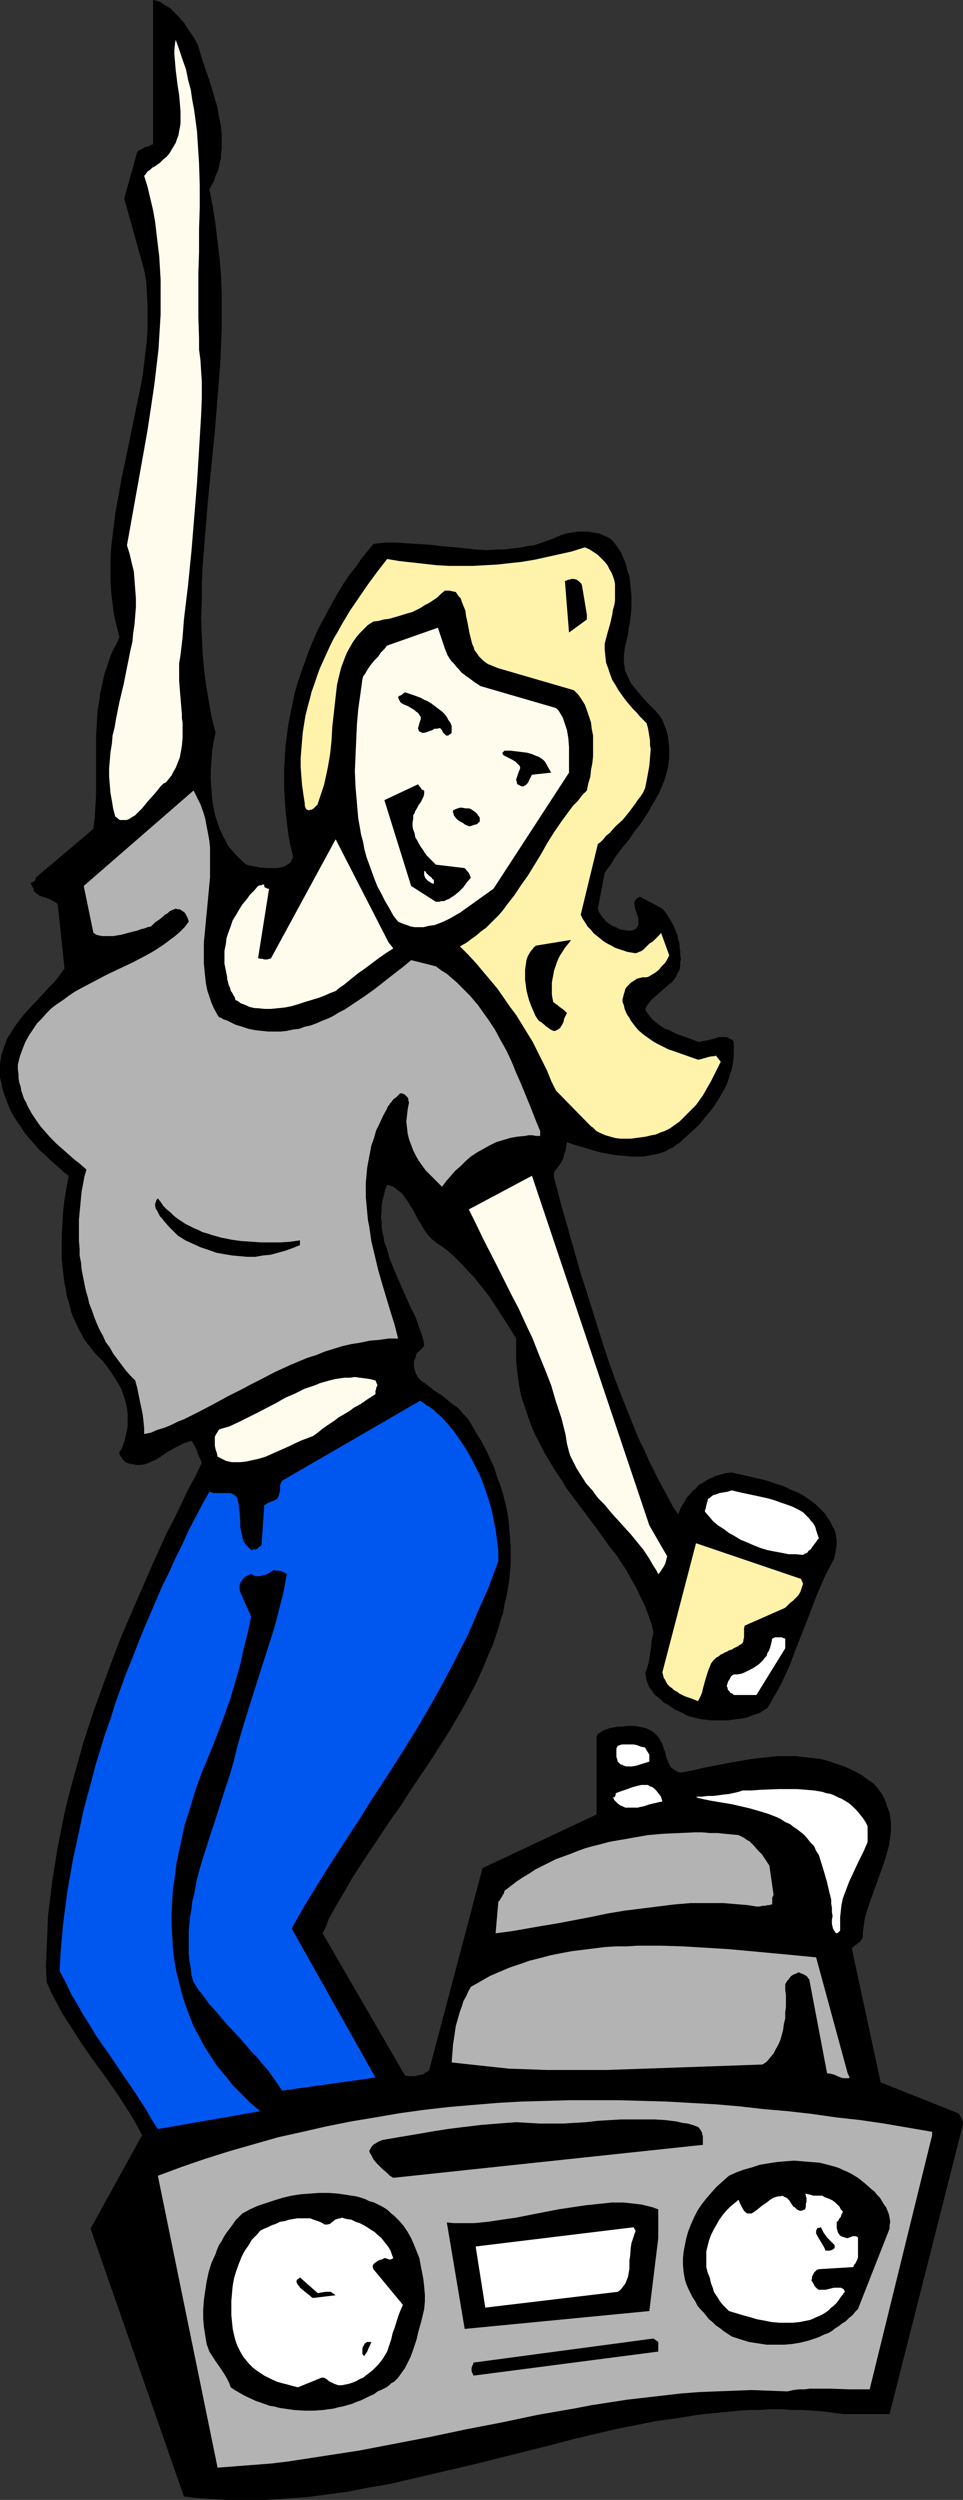 <?xml version="1.0" encoding="UTF-8" standalone="no"?>
<svg
   version="1.0"
   width="59.978mm"
   height="155.626mm"
   id="svg37"
   sodipodi:docname="Dancer 15.wmf"
   xmlns:inkscape="http://www.inkscape.org/namespaces/inkscape"
   xmlns:sodipodi="http://sodipodi.sourceforge.net/DTD/sodipodi-0.dtd"
   xmlns="http://www.w3.org/2000/svg"
   xmlns:svg="http://www.w3.org/2000/svg">
  <rect width="100%" height="100%" fill="#333333" stroke="none"/>
  <sodipodi:namedview
     id="namedview37"
     pagecolor="#ffffff"
     bordercolor="#000000"
     borderopacity="0.25"
     inkscape:showpageshadow="2"
     inkscape:pageopacity="0.0"
     inkscape:pagecheckerboard="0"
     inkscape:deskcolor="#d1d1d1"
     inkscape:document-units="mm" />
  <defs
     id="defs1">
    <pattern
       id="WMFhbasepattern"
       patternUnits="userSpaceOnUse"
       width="6"
       height="6"
       x="0"
       y="0" />
  </defs>
  <path
     style="fill:#000000;fill-opacity:1;fill-rule:evenodd;stroke:none"
     d="m 226.69,499.801 v -0.162 -0.323 l -0.323,-0.808 -0.323,-0.646 -0.162,-0.323 -0.323,-0.323 -18.258,-7.272 -6.786,-31.51 0.323,-0.323 0.323,-0.323 0.323,-0.162 0.323,-0.323 0.323,-0.162 0.323,-0.323 0.323,-0.485 0.323,-0.485 v -1.131 l 0.162,-1.131 0.162,-1.131 0.162,-1.131 0.323,-1.131 0.323,-1.131 0.808,-2.262 0.808,-2.262 0.808,-2.262 0.808,-2.262 0.808,-2.262 0.646,-2.262 0.323,-1.131 0.162,-1.131 0.162,-1.131 0.162,-1.131 v -1.131 -1.131 l -0.162,-1.131 -0.162,-1.131 -0.485,-1.131 -0.323,-1.131 -0.485,-1.131 -0.646,-1.131 -0.808,-1.131 -0.969,-1.131 -1.454,-0.97 -1.293,-0.97 -1.454,-0.808 -1.293,-0.646 -1.454,-0.646 -1.454,-0.485 -1.454,-0.485 -1.454,-0.485 -1.293,-0.323 -1.454,-0.162 -1.454,-0.162 -1.454,-0.162 -1.454,-0.162 h -1.454 -1.454 -1.454 l -2.908,0.323 -2.908,0.323 -2.908,0.485 -2.747,0.485 -5.817,1.131 -2.747,0.646 -2.747,0.485 -0.646,-0.162 -0.485,-0.323 -0.485,-0.323 -0.485,-0.323 -0.323,-0.485 -0.323,-0.646 -0.162,-0.485 -0.323,-0.646 -0.323,-1.454 -0.485,-1.293 -0.162,-0.646 -0.323,-0.485 -0.323,-0.646 -0.323,-0.485 -0.485,-0.485 -0.485,-0.485 -0.646,-0.485 -0.646,-0.323 -0.808,-0.323 -0.808,-0.162 -0.808,-0.162 -0.969,-0.162 h -0.808 -0.969 l -0.969,0.162 h -0.969 l -0.969,0.162 -0.969,0.162 -0.969,0.323 -0.808,0.323 -0.162,0.162 v 0 l -0.323,0.162 -0.162,0.162 -0.323,0.162 -0.162,0.162 -0.162,0.323 -0.162,0.323 v 18.26 l -26.821,12.604 -12.603,47.669 -0.646,0.323 -0.646,0.485 -0.646,0.162 -0.808,0.162 -0.646,0.162 h -0.808 -0.646 l -0.808,-0.162 -19.389,-33.449 0.808,-1.616 0.646,-1.778 1.777,-3.232 1.939,-3.232 1.939,-3.393 2.1,-3.232 2.262,-3.393 2.262,-3.393 2.262,-3.393 2.424,-3.393 2.262,-3.555 4.686,-6.948 2.262,-3.555 2.262,-3.555 2.1,-3.555 2.1,-3.717 1.939,-3.717 1.616,-3.555 0.808,-1.939 0.808,-1.939 0.808,-1.778 0.646,-1.939 0.646,-1.939 0.485,-1.778 0.646,-1.939 0.323,-1.939 0.485,-1.939 0.323,-1.939 0.323,-1.939 0.162,-1.939 0.162,-1.939 v -2.101 -1.939 l -0.162,-2.101 -0.162,-1.939 -0.162,-1.939 -0.323,-2.101 -0.485,-2.101 -0.485,-1.939 -0.646,-2.101 -0.808,-2.101 -0.646,-2.101 -0.969,-2.101 -0.969,-2.101 -1.131,-2.101 -1.293,-2.101 -0.646,-1.131 -0.646,-1.131 -0.646,-0.97 -0.808,-0.808 -0.808,-0.97 -0.808,-0.808 -0.969,-0.646 -0.808,-0.646 -1.777,-1.454 -1.777,-1.131 -1.616,-1.293 -1.616,-1.131 -0.485,-0.485 -0.323,-0.485 -0.323,-0.646 -0.323,-0.808 -0.162,-0.808 v -0.808 -0.485 l 0.162,-0.323 0.162,-0.485 0.162,-0.323 v -0.323 l 0.162,-0.323 0.162,-0.323 0.323,-0.162 0.323,-0.323 0.323,-0.323 0.323,-0.323 0.323,-0.485 -0.162,-1.131 -0.323,-1.131 -0.808,-2.262 -0.808,-2.262 -1.131,-2.262 -2.1,-4.686 -0.969,-2.262 -0.969,-2.262 -0.969,-2.424 -0.646,-2.424 -0.485,-1.131 -0.162,-1.131 -0.323,-1.293 -0.162,-1.131 v -1.293 l -0.162,-1.131 0.162,-1.293 V 283.754 l 0.162,-1.131 0.323,-1.293 0.323,-1.293 0.485,-1.293 0.485,0.162 0.485,0.162 0.485,0.162 0.485,0.323 0.323,0.323 0.485,0.323 0.808,0.646 0.646,0.97 0.646,0.808 0.646,1.131 0.646,0.97 1.131,2.262 0.646,0.97 0.646,1.131 0.646,0.97 0.646,0.808 0.808,0.808 0.485,0.323 0.323,0.323 1.454,0.97 1.293,0.97 1.293,1.131 1.293,1.293 1.293,1.293 1.131,1.293 1.293,1.293 1.131,1.454 1.293,1.616 1.131,1.454 2.1,3.232 2.1,3.232 2.1,3.393 v 1.454 1.293 1.454 1.293 l 0.162,1.454 0.162,1.293 0.323,2.585 0.485,2.585 0.808,2.424 0.808,2.424 0.808,2.262 0.969,2.262 1.131,2.101 1.131,2.262 1.293,2.101 1.293,2.101 1.293,1.939 1.293,2.101 1.454,1.939 2.908,3.878 2.908,3.878 2.747,3.878 1.454,1.778 1.293,1.939 1.293,1.939 1.131,2.101 1.131,1.939 0.969,2.101 0.969,1.939 0.808,2.101 0.808,2.262 0.485,2.101 -0.162,0.808 -0.162,0.646 -0.162,0.646 v 0.646 l -0.162,1.293 -0.162,0.97 -0.162,1.131 -0.162,0.97 -0.323,1.131 -0.162,0.485 -0.323,0.646 0.162,0.97 0.162,0.97 0.323,0.808 0.323,0.808 0.646,0.808 0.485,0.808 0.808,0.646 0.808,0.646 0.646,0.646 0.969,0.485 1.616,1.131 1.777,0.808 0.808,0.485 0.808,0.323 1.293,0.323 1.293,0.323 1.293,0.162 1.293,0.162 h 1.293 1.293 1.293 l 1.131,-0.162 1.131,-0.162 1.293,-0.162 0.969,-0.162 1.131,-0.485 0.969,-0.323 0.969,-0.323 0.969,-0.646 0.808,-0.485 1.131,-1.939 1.131,-1.939 1.131,-2.101 0.969,-2.101 0.969,-2.101 0.808,-2.262 1.777,-4.525 1.777,-4.525 1.777,-4.686 0.969,-2.262 0.969,-2.262 1.131,-2.262 1.131,-2.101 0.323,-1.293 0.162,-0.97 0.162,-1.131 v -0.97 l -0.162,-0.97 -0.162,-0.97 -0.323,-0.808 -0.485,-0.808 -0.323,-0.808 -0.485,-0.646 -0.808,-1.293 -0.646,-0.646 -0.485,-0.485 -1.131,-1.131 -1.293,-0.97 -1.454,-0.97 -1.454,-0.808 -1.616,-0.646 -1.616,-0.808 -1.616,-0.485 -1.777,-0.646 -1.777,-0.485 -3.555,-0.808 -3.555,-0.808 -1.454,0.162 -1.131,0.323 -1.131,0.323 -1.131,0.485 -0.969,0.485 -0.969,0.646 -0.969,0.485 -0.646,0.808 -0.808,0.646 -0.646,0.808 -0.646,0.646 -0.485,0.808 -0.485,0.808 -0.485,0.808 -0.323,0.808 -0.323,0.808 -1.293,-1.939 -1.131,-2.101 -1.131,-2.101 -1.131,-2.101 -1.131,-2.262 -1.131,-2.262 -0.969,-2.262 -1.131,-2.262 -0.969,-2.262 -0.969,-2.424 -1.939,-4.848 -1.939,-5.009 -1.777,-5.009 -1.616,-5.009 -1.616,-5.171 -1.616,-5.171 -1.616,-5.009 -1.454,-5.171 -1.454,-5.171 -1.454,-5.009 -1.293,-5.009 -0.162,-0.485 -0.162,-0.646 -0.162,-0.646 v -0.485 -0.485 l 0.162,-0.323 0.162,-0.323 0.162,-0.162 0.485,-0.646 0.485,-0.646 0.485,-0.808 0.323,-0.808 0.162,-0.808 0.323,-0.808 0.162,-0.97 0.162,-0.97 1.293,0.485 1.616,0.485 1.616,0.485 1.616,0.485 1.777,0.485 1.777,0.323 1.777,0.323 1.939,0.162 1.777,0.162 h 1.777 0.969 l 0.969,-0.162 0.808,-0.162 0.969,-0.162 0.808,-0.162 0.969,-0.323 0.808,-0.323 0.808,-0.485 0.808,-0.323 0.808,-0.646 0.808,-0.485 0.646,-0.646 1.454,-1.293 1.454,-1.293 1.293,-1.293 1.131,-1.454 1.131,-1.293 0.969,-1.293 0.969,-1.454 0.808,-1.454 0.808,-1.293 0.646,-1.454 0.485,-1.616 0.485,-1.454 0.323,-1.616 0.162,-1.616 v -1.616 -1.616 l -0.323,-0.485 -0.485,-0.162 -0.485,-0.323 -0.485,-0.162 h -0.485 -0.646 -0.485 l -0.485,0.162 -1.131,0.323 -1.293,0.323 -1.131,0.162 -0.485,0.162 h -0.485 l -1.616,-0.646 -1.777,-0.646 -1.777,-0.646 -1.616,-0.808 -0.969,-0.323 -0.808,-0.485 -0.646,-0.485 -0.808,-0.646 -0.646,-0.485 -0.646,-0.808 -0.646,-0.808 -0.485,-0.97 0.323,-0.646 0.485,-0.646 0.485,-0.646 0.485,-0.485 1.293,-1.131 1.293,-1.131 1.293,-1.131 0.646,-0.485 0.485,-0.646 0.485,-0.646 0.323,-0.808 0.485,-0.808 0.162,-0.808 v -0.97 l 0.162,-0.808 -0.162,-0.97 v -0.808 l -0.162,-0.97 v -0.808 l -0.323,-0.97 -0.162,-0.97 -0.646,-1.616 -0.323,-0.808 -0.485,-0.808 -0.485,-0.808 -0.485,-0.808 -0.485,-0.646 -0.646,-0.808 -5.17,-2.747 h -0.323 l -0.162,0.162 -0.323,0.162 -0.323,0.323 -0.162,0.323 -0.162,0.323 v 0.485 l 0.162,0.323 v 0.485 l 0.646,1.939 0.162,0.485 v 0.485 0.485 0.485 0.162 l -0.162,0.323 -0.162,0.162 -0.162,0.323 -0.323,0.162 -0.323,0.162 -0.485,0.162 h -0.485 -0.485 l -0.646,-0.162 h -0.646 l -0.485,-0.162 -0.646,-0.323 -1.131,-0.485 -0.485,-0.323 -0.485,-0.323 -0.485,-0.323 -0.323,-0.485 -0.485,-0.485 -0.323,-0.485 -0.323,-0.485 -0.323,-0.485 -0.162,-0.646 1.616,-8.403 0.646,-0.97 0.646,-0.808 1.293,-2.101 1.454,-1.939 1.616,-1.939 1.454,-2.101 1.616,-2.101 1.454,-2.262 1.293,-2.262 0.646,-1.131 0.646,-1.131 0.485,-1.131 0.485,-1.131 0.485,-1.293 0.323,-1.131 0.323,-1.293 0.162,-1.131 0.162,-1.293 v -1.131 -1.293 l -0.162,-1.293 -0.162,-1.293 -0.323,-1.293 -0.485,-1.293 -0.485,-1.293 -0.808,-1.131 -0.808,-0.97 -1.777,-1.778 -1.616,-1.778 -0.808,-0.97 -0.646,-0.808 -0.808,-0.97 -0.485,-0.97 -0.485,-0.97 -0.485,-1.131 -0.162,-0.646 v -0.485 l -0.162,-0.646 v -0.808 -0.646 -0.646 l 0.162,-0.808 v -0.646 l 0.808,-3.232 0.162,-1.616 0.323,-1.454 0.162,-1.616 0.162,-1.616 v -1.454 -1.454 l -0.162,-1.616 -0.162,-1.454 -0.162,-1.454 -0.485,-1.293 -0.323,-1.454 -0.485,-1.293 -0.646,-1.454 -0.808,-1.293 -0.485,-0.646 -0.485,-0.646 -0.646,-0.646 -0.808,-0.485 -0.808,-0.323 -0.969,-0.485 -0.969,-0.162 -0.969,-0.162 -1.131,-0.162 h -0.969 -1.131 l -0.969,0.162 -0.969,0.162 -0.969,0.162 -0.969,0.323 -0.808,0.323 -1.454,0.646 -1.454,0.485 -1.293,0.485 -1.454,0.485 -1.454,0.162 -1.454,0.323 -1.293,0.162 -1.454,0.162 -1.293,0.162 h -1.454 l -2.747,0.162 -2.747,-0.162 -2.747,-0.323 -5.494,-0.485 -2.585,-0.323 -2.747,-0.162 -2.585,-0.162 -2.585,-0.162 h -2.585 l -1.293,0.162 -1.293,0.162 -1.454,1.778 -1.454,1.778 -1.293,1.939 -1.454,1.778 -1.293,1.939 -1.293,2.101 -1.131,1.939 -1.131,2.101 -1.131,2.101 -1.131,2.101 -0.969,2.101 -0.969,2.262 -0.808,2.101 -0.808,2.262 -0.808,2.262 -0.808,2.424 -0.646,2.262 -0.485,2.424 -0.485,2.424 -0.485,2.424 -0.323,2.424 -0.323,2.585 -0.162,2.424 -0.162,2.585 v 2.585 2.585 l 0.162,2.585 0.162,2.585 0.323,2.747 0.323,2.747 0.485,2.585 0.646,2.747 -0.162,0.323 -0.162,0.323 -0.323,0.646 -0.485,0.323 -0.485,0.323 -0.646,0.323 -0.646,0.162 -0.808,0.162 h -0.808 -0.808 -0.808 l -1.777,-0.162 -1.616,-0.323 -0.808,-0.162 -0.646,-0.162 -0.808,-0.646 -0.646,-0.646 -0.646,-0.646 -0.646,-0.646 -0.646,-0.808 -0.646,-0.646 -0.485,-0.808 -0.485,-0.97 -0.485,-0.808 -0.323,-0.808 -0.485,-0.97 -0.323,-0.97 -0.323,-0.97 -0.323,-0.97 -0.485,-2.101 -0.323,-2.101 -0.162,-2.101 -0.162,-2.262 v -2.262 l 0.162,-2.262 0.162,-2.262 0.323,-2.101 0.485,-2.262 -0.485,-1.939 -0.485,-1.939 -0.646,-3.717 -0.646,-3.878 -0.485,-3.878 -0.323,-3.878 -0.162,-3.878 -0.162,-3.878 0.162,-3.878 v -4.04 l 0.162,-3.878 0.323,-4.04 0.323,-4.04 0.646,-7.918 0.808,-8.08 0.808,-8.08 0.646,-8.08 0.323,-4.04 0.323,-4.04 0.162,-4.04 0.162,-4.04 v -4.04 -4.201 l -0.162,-4.04 -0.323,-4.04 -0.485,-4.04 -0.485,-4.04 -0.646,-4.201 -0.808,-4.04 0.485,-0.97 0.646,-1.131 0.323,-1.131 0.485,-0.97 0.323,-1.131 0.162,-0.97 0.323,-1.131 v -0.97 l 0.162,-1.131 V 33.934 32.965 31.833 l -0.162,-2.101 -0.485,-2.262 -0.323,-2.101 -0.646,-2.101 -0.646,-2.262 -0.646,-2.101 -1.454,-4.201 -0.646,-2.101 -0.646,-2.101 L 45.564,8.726 44.433,7.11 43.302,5.333 42.656,4.686 42.01,3.878 41.363,3.232 40.717,2.585 40.071,1.939 39.263,1.454 38.455,0.97 37.809,0.485 36.839,0.162 36.031,0 v 33.934 l -0.485,0.162 -0.485,0.323 -0.808,0.162 -0.323,0.162 -0.485,0.323 -0.485,0.162 -0.646,0.485 -3.07,10.988 4.686,16.805 0.485,2.747 0.162,2.747 0.162,2.747 v 2.747 2.747 l -0.162,2.747 -0.323,2.747 -0.323,2.747 -0.323,2.747 -0.485,2.585 -1.131,5.494 -1.131,5.494 -1.131,5.494 -1.131,5.333 -0.969,5.494 -0.485,2.585 -0.323,2.747 -0.323,2.585 -0.323,2.747 -0.162,2.585 v 2.747 2.585 l 0.162,2.747 0.323,2.585 0.323,2.585 0.646,2.747 0.646,2.585 -0.646,1.454 -0.808,1.454 -0.646,1.454 -0.485,1.454 -0.485,1.454 -0.485,1.454 -0.323,1.454 -0.323,1.616 -0.323,1.293 -0.162,1.454 -0.485,2.909 -0.162,2.909 -0.162,2.909 v 2.747 8.403 2.747 l -0.162,2.585 -0.162,2.747 -0.323,2.585 -13.572,11.473 v 0.323 l -0.162,0.323 v 0.162 H 8.079 L 7.917,207.483 H 7.756 l -0.162,0.162 H 7.271 v 0.162 0 0.162 l 0.162,0.323 0.162,0.323 0.323,0.485 v 0.323 l 0.162,0.323 0.162,0.162 0.323,0.323 0.323,0.162 0.323,0.323 0.969,0.323 0.969,0.323 0.808,0.323 0.485,0.323 0.485,0.162 0.323,0.323 0.323,0.162 1.616,15.19 -1.131,1.616 -1.293,1.616 -1.454,1.454 -1.293,1.454 -2.908,3.07 -1.454,1.616 -1.293,1.616 -1.131,1.616 -0.485,0.808 -0.646,0.97 -0.485,0.808 -0.323,0.97 -0.323,0.808 -0.323,0.97 -0.323,0.97 L 0.162,249.173 0,250.305 v 0.97 1.131 1.131 l 0.323,1.131 0.162,1.131 0.485,1.616 0.646,1.778 0.646,1.616 0.808,1.616 0.969,1.454 0.969,1.454 0.969,1.454 1.131,1.293 1.131,1.293 1.131,1.293 1.293,1.131 1.131,1.131 1.131,0.97 1.131,0.97 0.969,0.97 1.131,0.808 -0.485,2.747 -0.485,2.747 -0.323,2.747 -0.162,2.909 -0.162,2.909 v 2.747 2.909 l 0.323,2.909 0.162,1.454 0.162,1.293 0.323,1.454 0.162,1.293 0.485,1.454 0.323,1.293 0.323,1.293 0.485,1.293 0.646,1.293 0.485,1.131 0.646,1.131 0.646,1.293 0.808,1.131 0.808,0.97 0.808,1.131 0.969,0.97 1.131,1.131 0.969,1.293 0.969,1.293 0.808,1.293 0.808,1.293 0.808,1.454 0.485,1.454 0.485,1.454 0.323,1.454 0.162,1.454 v 1.454 1.454 l -0.323,1.616 -0.323,1.454 -0.485,1.454 -0.323,0.808 -0.485,0.646 v 0.485 l 0.162,0.323 0.162,0.323 0.162,0.162 0.162,0.323 0.323,0.323 0.323,0.323 0.162,0.162 0.323,0.162 0.485,0.162 0.646,0.162 h 0.485 l 0.485,0.162 h 1.131 l 0.969,-0.162 0.969,-0.323 0.969,-0.485 0.808,-0.323 0.969,-0.646 1.616,-1.131 1.777,-0.97 0.969,-0.485 0.969,-0.485 0.808,-0.323 1.131,-0.323 0.323,0.485 0.323,0.485 0.323,0.646 0.323,0.646 0.162,0.646 0.323,0.808 0.323,0.646 0.323,0.808 -1.454,3.07 -1.777,3.232 -1.616,3.393 -1.616,3.393 -1.777,3.393 -1.616,3.555 -1.616,3.555 -1.616,3.717 -1.616,3.717 -1.616,3.717 -1.616,3.717 -1.616,3.878 -1.454,3.878 -1.454,3.878 -1.454,4.04 -1.454,4.04 -1.293,3.878 -1.293,4.04 -1.131,4.04 -1.131,4.04 -1.131,4.201 -0.969,4.04 -0.808,4.04 -0.808,4.04 -0.646,4.04 -0.646,4.04 -0.485,4.04 -0.485,3.878 -0.162,4.04 -0.162,3.878 -0.162,3.878 0.162,3.878 1.131,2.585 1.293,2.424 1.293,2.424 1.454,2.262 1.454,2.262 1.454,2.262 2.908,4.201 3.07,4.201 2.908,4.201 1.454,2.262 1.454,2.262 1.293,2.262 1.293,2.424 -12.118,21.976 21.974,63.021 2.424,0.323 2.424,0.162 2.424,0.162 2.424,0.162 h 2.424 2.424 2.424 2.424 l 2.424,-0.162 2.424,-0.162 4.686,-0.323 4.847,-0.646 4.847,-0.646 4.847,-0.97 4.847,-0.808 4.847,-1.131 4.847,-1.131 4.847,-1.131 4.847,-1.131 9.695,-2.424 9.695,-2.424 4.847,-1.293 4.847,-1.131 4.847,-1.131 4.847,-0.97 4.847,-0.97 4.847,-0.646 4.847,-0.808 4.847,-0.485 4.847,-0.485 2.424,-0.162 h 2.424 l 2.585,-0.162 h 2.424 l 2.424,0.162 h 2.424 l 2.424,0.162 2.424,0.162 2.424,0.323 2.424,0.323 h 10.987 z"
     id="path1" />
  <path
     style="fill:#b3b3b3;fill-opacity:1;fill-rule:evenodd;stroke:none"
     d="m 219.419,501.579 -5.655,-0.97 -5.655,-0.97 -5.494,-0.808 -5.817,-0.646 -5.655,-0.808 -5.655,-0.646 -5.655,-0.485 -5.655,-0.646 -5.655,-0.485 -5.817,-0.323 -5.655,-0.323 -5.655,-0.162 -5.817,-0.162 h -5.655 -5.817 l -5.655,0.162 -5.817,0.162 -5.655,0.323 -5.817,0.485 -5.655,0.485 -5.655,0.646 -5.817,0.808 -5.655,0.97 -5.817,0.97 -5.655,1.131 -5.655,1.293 -5.817,1.293 -5.655,1.616 -5.655,1.616 -5.655,1.778 -5.655,1.939 -5.655,2.101 14.057,68.676 4.201,-0.323 4.201,-0.323 4.201,-0.323 4.039,-0.485 4.201,-0.646 4.201,-0.646 4.201,-0.646 4.201,-0.646 8.402,-1.616 8.402,-1.616 8.402,-1.778 8.402,-1.616 8.402,-1.778 8.402,-1.454 4.201,-0.808 4.201,-0.646 4.201,-0.646 4.201,-0.485 4.201,-0.485 4.201,-0.485 4.201,-0.323 4.039,-0.162 4.201,-0.162 4.201,-0.162 4.201,0.162 4.201,0.162 1.454,-0.323 1.293,-0.162 h 1.293 l 1.293,-0.162 h 2.424 2.262 l 4.686,0.162 h 2.424 1.131 1.131 l 14.703,-59.789 z"
     id="path2" />
  <path
     style="fill:#000000;fill-opacity:1;fill-rule:evenodd;stroke:none"
     d="m 209.401,524.363 v -0.808 l 0.162,-0.808 -0.162,-0.97 -0.162,-0.808 -0.323,-0.808 -0.323,-0.808 -0.485,-0.646 -0.485,-0.808 -0.485,-0.808 -0.646,-0.646 -0.646,-0.808 -0.808,-0.646 -1.454,-1.293 -1.616,-1.293 -0.808,-0.485 -0.808,-0.485 -0.969,-0.485 -0.808,-0.323 -0.969,-0.485 -0.969,-0.323 -1.777,-0.485 -1.939,-0.485 -2.1,-0.162 -1.939,-0.162 -1.939,-0.162 -2.1,0.162 -1.939,0.162 -2.1,0.323 -1.939,0.323 -1.939,0.646 -1.777,0.485 -1.777,0.646 -1.777,0.808 -1.454,1.293 -1.454,1.293 -1.293,1.454 -1.131,1.293 -1.131,1.454 -0.969,1.454 -0.808,1.616 -0.646,1.454 -0.646,1.616 -0.485,1.616 -0.323,1.616 -0.323,1.616 -0.162,1.616 v 1.616 l 0.162,1.778 0.323,1.778 0.323,0.97 0.485,1.131 0.485,0.97 0.485,0.97 0.646,0.97 0.485,0.97 0.646,0.808 0.808,0.808 0.646,0.808 0.646,0.808 0.808,0.646 0.808,0.808 0.969,0.646 0.808,0.646 1.939,1.293 1.939,0.646 2.1,0.646 2.1,0.323 2.1,0.323 h 2.1 1.939 l 1.939,-0.162 1.939,-0.323 1.939,-0.485 1.939,-0.646 0.808,-0.323 0.969,-0.485 0.969,-0.323 0.808,-0.485 0.808,-0.646 0.808,-0.485 0.808,-0.646 0.808,-0.485 0.808,-0.808 0.808,-0.646 0.646,-0.808 0.646,-0.646 z"
     id="path3" />
  <path
     style="fill:#ffffff;fill-opacity:1;fill-rule:evenodd;stroke:none"
     d="m 204.231,433.387 v -3.717 l -0.485,-0.97 -0.646,-0.97 -0.646,-0.808 -0.646,-0.808 -0.646,-0.646 -0.646,-0.646 -0.808,-0.646 -0.808,-0.485 -0.808,-0.485 -0.808,-0.323 -0.969,-0.485 -0.808,-0.323 -0.969,-0.162 -0.969,-0.323 -0.969,-0.162 -0.969,-0.162 -1.939,-0.162 -2.1,-0.162 h -2.1 -2.1 l -4.363,0.162 -2.1,0.162 h -2.1 l -0.969,0.323 -0.646,0.162 -0.808,0.162 -0.646,0.162 -1.454,0.162 -1.131,0.162 -1.293,0.162 h -1.293 l -1.293,0.162 h -0.808 -0.646 l 0.485,0.323 0.808,0.162 0.646,0.162 0.808,0.162 0.808,0.162 0.969,0.162 1.939,0.323 1.939,0.323 2.1,0.485 2.1,0.485 2.262,0.646 2.1,0.646 2.1,0.808 0.969,0.485 0.969,0.646 1.131,0.485 0.808,0.646 0.969,0.646 0.808,0.646 0.808,0.646 0.808,0.97 0.646,0.808 0.808,0.808 0.485,1.131 0.646,0.97 0.646,2.101 0.646,2.101 0.646,2.262 0.485,2.101 0.485,1.939 v 0.97 l 0.162,0.97 v 0.97 l 0.162,0.97 -0.162,0.808 v 0.97 l 0.162,0.808 0.162,0.485 0.323,0.485 0.162,0.323 0.323,0.162 0.323,-0.162 0.162,-0.162 0.162,-0.162 0.162,-0.162 v -1.616 -1.616 l 0.162,-1.454 0.162,-1.454 0.323,-1.454 0.485,-1.293 0.485,-1.293 0.485,-1.293 1.131,-2.424 1.131,-2.424 1.131,-2.262 0.485,-1.131 z"
     id="path4" />
  <path
     style="fill:#ffffff;fill-opacity:1;fill-rule:evenodd;stroke:none"
     d="m 201.969,530.827 v -4.201 -0.162 l -0.162,-0.162 -0.323,-0.162 h -0.323 -0.485 l -0.323,0.162 -0.485,0.162 -0.323,0.162 -0.646,-0.162 -0.485,-0.162 -0.485,-0.162 -0.323,-0.323 -0.323,-0.485 -0.162,-0.485 -0.162,-0.646 v -0.808 -0.323 -0.323 l 0.323,-0.162 0.162,-0.323 0.162,-0.323 0.323,-0.323 0.162,-0.646 0.162,-0.162 0.162,-0.485 -0.485,-0.485 -0.323,-0.646 -0.485,-0.485 -0.485,-0.485 -0.646,-0.485 -0.646,-0.323 -0.808,-0.323 -0.485,-0.162 -0.485,-0.323 h -0.646 -0.485 -0.485 -0.485 l -0.485,-0.162 -0.646,-0.162 -0.808,-0.162 0.162,0.323 v 0.323 l 0.162,0.323 v 0.485 0.485 l -0.162,0.485 v 0.646 l -0.162,0.646 -0.485,0.162 -0.323,0.162 h -0.485 l -0.323,-0.162 -0.323,-0.162 -0.162,-0.162 -0.323,-0.323 -0.323,-0.162 -0.485,-0.646 -0.485,-0.808 -0.323,-0.323 -0.323,-0.323 -0.485,-0.162 -0.485,-0.323 -0.485,0.162 h -0.485 l -0.646,0.162 -0.485,0.162 -0.808,0.485 -0.808,0.646 -0.969,0.646 -0.808,0.646 -0.808,0.646 -0.969,0.646 h -0.323 -0.162 -0.323 -0.162 l -0.323,-0.162 -0.162,-0.162 -0.323,-0.323 -0.323,-0.485 -0.323,-0.646 -0.323,-0.646 -0.323,-0.808 -0.969,0.808 -0.969,0.808 -0.969,0.97 -0.808,0.97 -0.808,1.131 -0.646,1.131 -0.646,1.131 -0.646,1.293 -0.485,1.293 -0.323,1.293 -0.323,1.293 v 1.293 1.293 1.131 l 0.323,1.293 0.485,1.131 0.162,0.808 0.162,0.646 0.323,0.808 0.162,0.485 0.162,0.646 0.323,0.485 0.646,0.97 0.485,0.808 0.646,0.808 1.454,1.454 1.616,0.485 1.616,0.485 1.777,0.485 1.616,0.485 1.777,0.323 1.616,0.323 1.777,0.162 h 1.616 1.616 l 1.616,-0.162 0.808,-0.162 0.808,-0.162 0.808,-0.162 0.808,-0.323 0.646,-0.323 0.808,-0.323 0.646,-0.323 0.808,-0.485 0.646,-0.485 0.646,-0.646 0.646,-0.485 0.646,-0.646 0.485,-0.646 0.323,-0.485 0.323,-0.485 0.323,-0.323 0.162,-0.323 0.162,-0.162 0.162,-0.162 v 0 l -0.162,-0.323 -0.162,-0.323 -0.323,-0.162 -0.323,-0.162 h -0.323 -0.323 -0.969 l -1.939,0.485 h -0.808 -0.485 -0.323 l -0.323,-0.162 -0.162,-0.162 -0.162,-0.162 -0.323,-0.323 -0.323,-0.646 -0.485,-0.808 0.162,-0.323 v -0.485 l 0.162,-0.323 0.162,-0.323 0.162,-0.323 0.323,-0.323 0.323,-0.323 0.485,-0.162 8.079,-0.485 0.162,-0.323 v -0.162 l 0.323,-0.323 0.162,-0.323 0.323,-0.646 0.162,-0.485 z"
     id="path5" />
  <path
     style="fill:#b3b3b3;fill-opacity:1;fill-rule:evenodd;stroke:none"
     d="m 199.545,487.844 -7.432,-27.309 -5.009,-0.485 -5.17,-0.485 -5.17,-0.485 -5.332,-0.485 -5.332,-0.323 -5.332,-0.323 -5.332,-0.162 h -2.585 -2.747 l -2.585,0.162 h -2.585 l -2.585,0.162 -2.585,0.323 -2.585,0.323 -2.585,0.323 -2.585,0.485 -2.424,0.485 -2.424,0.646 -2.585,0.646 -2.262,0.808 -2.424,0.808 -2.262,0.97 -2.262,0.97 -2.262,1.293 -2.262,1.293 -0.646,1.131 -0.485,1.131 -0.646,1.131 -0.323,1.131 -0.485,1.293 -0.323,1.131 -0.323,1.131 -0.323,1.131 -0.323,2.262 -0.323,2.101 -0.162,2.101 -0.162,2.101 4.363,0.485 4.524,0.485 4.524,0.485 4.524,0.162 4.524,0.162 h 4.686 4.686 4.524 l 9.371,-0.323 9.21,-0.323 4.686,-0.162 4.524,-0.162 4.524,-0.162 4.524,-0.162 0.969,-0.646 0.808,-0.97 0.808,-0.97 0.485,-0.97 0.646,-1.131 0.485,-1.131 0.323,-1.131 0.323,-1.293 0.162,-1.293 0.323,-1.293 v -1.454 l 0.162,-1.293 v -1.293 -1.454 l -0.162,-1.293 v -1.293 l 0.485,-0.808 0.323,-0.323 0.323,-0.485 0.323,-0.323 0.485,-0.323 0.485,-0.162 0.646,-0.323 h 0.323 l 0.162,0.162 0.485,0.162 0.323,0.162 0.323,0.162 0.485,0.323 0.162,0.323 0.323,0.323 4.201,22.138 h 0.162 0.323 l 0.646,0.162 0.646,0.162 0.646,0.323 0.808,0.323 0.646,0.162 h 0.808 0.323 l 0.323,-0.162 z"
     id="path6" />
  <path
     style="fill:#000000;fill-opacity:1;fill-rule:evenodd;stroke:none"
     d="m 196.314,528.08 -0.808,-0.808 -0.323,-0.323 -0.485,-0.485 -0.323,-0.485 -0.485,-0.646 -0.323,-0.646 -0.323,-0.646 -0.485,0.162 h -0.323 l -0.162,0.323 -0.162,0.323 v 0.162 0.485 l 0.162,0.323 0.162,0.323 0.485,0.808 0.485,0.808 0.485,0.808 0.162,0.323 0.162,0.323 v 0.162 l 0.162,0.162 h 0.323 0.162 0.485 l 0.485,-0.162 0.323,-0.162 0.162,-0.162 0.162,-0.162 v -0.162 -0.323 -0.162 z"
     id="path7" />
  <path
     style="fill:#ffffff;fill-opacity:1;fill-rule:evenodd;stroke:none"
     d="m 192.113,360.025 -0.162,-0.646 -0.323,-0.646 -0.323,-0.485 -0.485,-0.485 -0.323,-0.485 -0.485,-0.485 -0.485,-0.485 -0.485,-0.485 -1.131,-0.646 -1.293,-0.646 -1.293,-0.485 -1.454,-0.485 -1.293,-0.485 -1.616,-0.485 -2.908,-0.646 -3.07,-0.646 -1.454,-0.323 -1.293,-0.323 -0.969,0.323 -0.969,0.162 -0.969,0.162 -0.808,0.323 -0.646,0.162 -0.646,0.485 -0.162,0.162 -0.323,0.162 -0.162,0.323 v 0.323 l -0.162,0.162 v 0.162 l -0.162,0.646 -0.162,0.808 -0.162,0.323 v 0.323 l 0.969,1.131 0.969,1.131 1.131,0.97 1.293,0.808 1.293,0.97 1.454,0.808 1.293,0.808 1.616,0.646 1.454,0.646 1.616,0.646 1.616,0.485 1.616,0.323 1.777,0.323 1.616,0.323 h 1.616 l 1.777,0.162 0.485,-0.323 0.485,-0.162 0.323,-0.485 0.485,-0.323 0.323,-0.485 0.485,-0.646 0.485,-0.646 0.323,-0.485 0.323,-0.323 z"
     id="path8" />
  <path
     style="fill:#fff2ab;fill-opacity:1;fill-rule:evenodd;stroke:none"
     d="m 189.043,372.629 -0.485,-1.131 -24.721,-8.403 -7.917,30.379 0.162,0.646 0.162,0.646 0.323,0.485 0.323,0.646 0.323,0.485 0.485,0.485 0.485,0.323 0.485,0.485 0.646,0.323 0.646,0.485 1.293,0.646 1.454,0.485 1.616,0.646 0.323,-0.646 0.323,-0.646 0.323,-0.808 0.162,-0.808 0.485,-1.778 0.485,-1.616 0.323,-0.97 0.323,-0.808 0.323,-0.808 0.485,-0.646 0.646,-0.646 0.808,-0.485 0.323,-0.323 0.485,-0.162 0.485,-0.323 0.485,-0.162 0.485,-0.323 0.646,-0.162 0.485,-0.323 0.323,-0.162 0.323,-0.162 0.323,-0.162 h 0.162 v -0.162 l 0.323,-0.162 0.323,-0.162 0.162,-0.162 0.162,-0.162 0.162,-0.323 v -0.323 l 0.162,-0.646 v -1.454 -0.646 l 0.162,-0.646 9.533,-4.201 0.485,-0.485 0.646,-0.646 0.646,-0.485 0.646,-0.646 0.646,-0.646 0.485,-0.808 0.162,-0.485 0.162,-0.485 0.162,-0.485 z"
     id="path9" />
  <path
     style="fill:#ffffff;fill-opacity:1;fill-rule:evenodd;stroke:none"
     d="m 184.842,386.688 v -1.131 l -0.485,-0.162 -0.323,-0.162 h -0.485 -0.323 -0.485 -0.323 l -0.323,0.162 -0.323,0.162 -0.162,0.808 -0.162,0.646 -0.162,0.646 -0.323,0.808 -0.323,0.485 -0.162,0.646 -0.485,0.485 -0.323,0.485 -0.485,0.485 -0.323,0.323 -0.646,0.485 -0.485,0.323 -0.485,0.323 -0.646,0.323 -1.293,0.646 -0.323,0.162 -0.485,0.162 -0.808,0.162 h -0.485 -0.162 -0.323 l -0.162,0.162 h -0.162 l -0.323,0.323 -0.162,0.323 -0.162,0.323 -0.323,0.485 -0.162,0.485 -0.162,0.485 v 0.323 l 0.162,0.162 v 0.323 l 0.162,0.323 0.323,0.323 0.162,0.323 0.485,0.162 0.323,0.323 h 5.332 l 6.786,-10.988 z"
     id="path10" />
  <path
     style="fill:#b3b3b3;fill-opacity:1;fill-rule:evenodd;stroke:none"
     d="m 182.095,445.83 -0.969,-6.787 -0.162,-0.323 -0.323,-0.485 -0.646,-0.97 -0.646,-0.97 -0.969,-0.97 -0.969,-1.131 -0.969,-0.97 -0.646,-0.323 -0.646,-0.485 -0.646,-0.323 -0.646,-0.323 -1.616,-0.162 -1.777,-0.162 -1.616,-0.162 h -1.777 l -1.777,-0.162 h -1.777 l -3.555,0.162 -3.716,0.162 -3.716,0.323 -3.716,0.646 -1.777,0.323 -1.939,0.323 -1.777,0.323 -1.777,0.485 -1.939,0.485 -1.777,0.485 -1.777,0.646 -1.616,0.646 -1.777,0.646 -1.777,0.646 -1.616,0.808 -1.616,0.808 -1.616,0.808 -1.454,0.97 -1.616,0.97 -1.454,0.97 -1.454,1.131 -1.293,0.97 -0.162,0.646 -0.323,0.485 -0.162,0.323 -0.323,0.485 -0.162,0.323 -0.162,0.162 -0.162,0.162 v 0 l -0.646,7.433 3.716,-0.485 3.716,-0.646 3.716,-0.646 3.878,-0.646 7.594,-1.454 3.878,-0.808 3.878,-0.646 3.878,-0.485 3.878,-0.485 3.878,-0.485 3.878,-0.323 h 1.939 1.939 1.939 1.939 l 1.939,0.162 1.939,0.162 1.939,0.162 1.939,0.323 h 0.646 l 0.808,-0.162 h 0.485 l 0.646,-0.162 h 0.485 l 0.323,-0.162 h 0.162 0.162 v -0.485 -0.485 -0.323 -0.323 l 0.162,-0.323 z"
     id="path11" />
  <path
     style="fill:#fff2ab;fill-opacity:1;fill-rule:evenodd;stroke:none"
     d="m 168.523,248.366 -0.485,0.162 h -0.485 l -0.808,0.162 -0.485,0.162 -0.646,0.162 -0.485,0.162 -0.808,0.162 -2.747,-0.97 -2.747,-0.97 -1.454,-0.485 -1.293,-0.646 -1.293,-0.646 -1.131,-0.646 -1.131,-0.808 -1.131,-0.808 -1.131,-0.97 -0.808,-0.97 -0.969,-1.293 -0.323,-0.646 -0.485,-0.646 -0.323,-0.646 -0.323,-0.808 -0.162,-0.808 -0.323,-0.808 v -0.646 l 0.162,-0.646 0.162,-0.646 0.162,-0.485 0.162,-0.646 0.323,-0.485 0.323,-0.323 0.323,-0.323 0.162,-0.162 v 0 l 0.323,-0.323 0.323,-0.162 0.485,-0.323 0.485,-0.323 0.646,-0.162 0.646,-0.162 h 0.646 0.323 l 0.485,-0.162 0.808,-0.485 0.808,-0.485 0.808,-0.646 0.646,-0.808 0.808,-0.808 0.485,-0.808 0.485,-0.97 -1.939,-5.333 -0.162,0.323 -0.162,0.162 -0.323,0.323 -0.323,0.323 -0.646,0.646 -0.323,0.323 -0.323,0.162 -0.485,0.323 -0.323,0.323 -0.485,0.485 -0.323,0.323 -0.323,0.323 -0.485,0.323 -0.485,0.162 -0.323,0.162 -0.485,0.162 -0.969,-0.162 -0.969,-0.162 -0.969,-0.323 -0.969,-0.323 -0.969,-0.323 -0.808,-0.485 -0.969,-0.485 -0.808,-0.485 -0.808,-0.646 -0.808,-0.646 -0.808,-0.646 -0.646,-0.808 -0.808,-0.808 -0.485,-0.808 -0.646,-0.97 -0.485,-0.97 4.039,-16.644 0.646,-0.485 0.646,-0.646 0.646,-0.808 0.808,-0.646 1.454,-1.616 1.616,-1.454 1.454,-1.778 1.454,-1.939 0.646,-0.97 0.646,-0.808 0.646,-0.97 0.485,-1.131 0.323,-1.616 0.323,-1.778 0.323,-1.778 0.162,-1.939 0.162,-1.939 -0.162,-0.97 v -1.131 l -0.162,-0.97 -0.162,-0.97 -0.162,-0.97 -0.323,-1.131 -0.808,-0.808 -0.808,-0.808 -0.808,-0.97 -0.808,-0.808 -0.969,-1.131 -0.808,-0.97 -0.808,-1.131 -0.808,-1.131 -0.646,-1.131 -0.808,-1.293 -0.485,-1.293 -0.485,-1.454 -0.485,-1.293 -0.162,-1.454 -0.162,-1.616 v -0.646 -0.808 l 0.646,-2.424 0.646,-2.262 0.485,-2.101 0.162,-1.131 0.323,-1.131 0.162,-0.97 v -0.97 -1.131 -0.97 -0.97 l -0.162,-0.808 -0.323,-0.97 -0.323,-0.808 -0.485,-0.808 -0.485,-0.97 -0.646,-0.808 -0.808,-0.808 -0.808,-0.808 -0.969,-0.646 -0.969,-0.646 -1.131,-0.485 -3.07,0.97 -2.908,0.646 -2.908,0.646 -2.908,0.646 -2.908,0.485 -2.908,0.323 -2.908,0.323 -2.908,0.162 -2.908,0.162 h -2.747 -2.908 l -2.908,-0.162 -2.908,-0.323 -2.908,-0.323 -2.908,-0.323 -2.908,-0.485 -2.262,2.909 -2.262,3.07 -2.1,3.07 -2.1,3.07 -1.939,3.232 -0.969,1.778 -0.969,1.616 -0.808,1.616 -0.808,1.778 -0.808,1.778 -0.808,1.778 -0.646,1.778 -0.646,1.939 -0.646,1.778 -0.485,1.939 -0.485,1.778 -0.485,1.939 -0.323,1.939 -0.323,2.101 -0.162,1.939 -0.162,1.939 -0.162,2.101 v 2.101 l 0.162,2.101 0.162,2.101 0.323,2.262 0.323,2.101 v 0.485 l 0.162,0.485 0.162,0.323 0.162,0.162 h 0.162 l 0.323,0.162 0.323,-0.162 h 0.323 l 0.485,-0.323 0.485,-0.485 0.162,-0.162 0.162,-0.162 0.162,-0.162 v -0.162 l 0.485,-1.454 0.485,-1.454 0.485,-1.454 0.323,-1.454 0.323,-1.454 0.323,-1.616 0.485,-2.909 0.323,-3.07 0.162,-3.07 0.323,-2.909 0.323,-2.909 0.323,-2.909 0.162,-1.293 0.323,-1.454 0.323,-1.293 0.323,-1.293 0.485,-1.293 0.485,-1.293 0.485,-1.131 0.646,-1.131 0.646,-1.131 0.808,-1.131 0.808,-0.97 0.969,-0.97 0.969,-0.97 1.293,-0.808 1.293,-0.162 1.131,-0.323 1.293,-0.162 1.131,-0.323 1.131,-0.323 2.1,-0.646 1.131,-0.323 0.969,-0.485 0.969,-0.485 0.969,-0.646 0.969,-0.485 0.969,-0.646 0.969,-0.646 0.808,-0.808 0.969,-0.808 h 0.485 0.646 l 0.646,0.162 0.808,0.162 0.323,0.485 0.323,0.485 0.485,0.485 0.162,0.485 0.485,1.293 0.485,1.131 0.162,1.293 0.323,1.454 0.485,2.585 0.323,1.293 0.323,1.293 0.323,0.646 0.162,0.646 0.323,0.485 0.485,0.646 0.323,0.485 0.485,0.485 0.485,0.485 0.646,0.485 0.485,0.323 0.808,0.323 0.808,0.323 0.808,0.323 17.773,5.171 0.485,0.485 0.485,0.485 0.485,0.646 0.323,0.485 0.808,1.293 0.485,1.293 0.485,1.454 0.485,1.454 0.162,1.454 0.323,1.616 v 1.454 1.616 1.778 l -0.162,1.616 -0.323,1.616 -0.162,1.616 -0.485,1.616 -0.323,1.616 -1.131,1.131 -0.969,1.293 -1.131,1.131 -0.969,1.293 -1.777,2.424 -1.777,2.585 -1.616,2.585 -1.454,2.585 -3.07,5.009 -1.616,2.262 -1.616,2.424 -1.777,2.262 -0.808,1.131 -0.969,1.131 -0.969,0.97 -0.969,0.97 -1.131,1.131 -1.131,0.808 -1.131,0.97 -1.131,0.808 -1.293,0.97 -1.454,0.808 1.939,1.939 1.939,2.101 1.616,1.939 1.777,2.101 1.616,1.939 1.454,2.101 1.454,2.101 1.454,1.939 1.293,2.101 1.293,2.101 1.293,2.101 1.131,2.262 1.131,2.262 1.131,2.262 0.969,2.424 1.131,2.262 7.756,7.918 0.485,0.485 0.485,0.323 0.808,0.808 0.969,0.485 1.131,0.485 1.131,0.323 1.131,0.323 1.293,0.162 h 1.131 1.293 l 1.131,-0.162 1.293,-0.162 1.131,-0.162 1.293,-0.323 0.969,-0.162 1.131,-0.485 0.969,-0.323 1.293,-0.646 1.131,-0.808 1.131,-0.808 0.969,-0.97 0.969,-0.97 0.969,-0.97 0.969,-0.97 0.808,-1.131 0.808,-1.131 0.646,-1.131 0.646,-1.131 0.646,-1.131 1.131,-2.262 1.131,-2.262 z"
     id="path12" />
  <path
     style="fill:#000000;fill-opacity:1;fill-rule:evenodd;stroke:none"
     d="m 165.453,502.872 v -0.323 l -0.162,-0.323 v -0.323 l -0.162,-0.323 -0.162,-0.323 -0.323,-0.485 -0.323,-0.323 -1.293,-0.485 -1.131,-0.323 -1.293,-0.162 -1.293,-0.323 -1.293,-0.162 -1.293,-0.162 -2.585,-0.162 h -2.585 -2.585 -2.747 l -5.494,0.323 -2.747,0.323 -5.494,0.323 h -2.747 -2.747 l -2.747,-0.162 -2.747,-0.162 -4.201,0.323 -4.039,0.323 -4.039,0.485 -3.878,0.485 -4.039,0.646 -3.716,0.646 -3.878,0.646 -3.716,0.646 -0.808,0.323 -0.808,0.485 -0.323,0.162 -0.485,0.485 -0.323,0.485 -0.162,0.323 -0.162,0.323 0.162,0.485 0.323,0.485 0.485,0.97 0.646,0.808 0.808,0.808 0.808,0.808 0.808,0.646 0.808,0.808 0.808,0.485 72.87,-7.756 z"
     id="path13" />
  <path
     style="fill:#fffcee;fill-opacity:1;fill-rule:evenodd;stroke:none"
     d="m 157.051,366.165 -4.201,-7.272 -27.629,-82.25 -14.865,7.918 1.616,3.232 1.616,3.393 3.393,6.625 3.393,6.787 1.777,3.393 1.616,3.555 1.616,3.393 1.454,3.717 1.454,3.555 1.454,3.717 1.131,3.878 1.293,3.878 0.485,1.939 0.485,1.939 0.323,2.101 0.485,1.939 0.323,0.97 0.485,0.97 0.485,0.97 0.485,0.97 1.131,1.778 1.131,1.778 1.454,1.616 1.293,1.778 1.616,1.616 1.454,1.778 3.07,3.393 1.616,1.778 1.454,1.778 1.454,1.778 1.293,1.939 1.131,1.939 0.646,0.97 0.485,0.97 0.323,-0.323 0.323,-0.485 0.323,-0.485 0.323,-0.485 0.323,-0.646 0.162,-0.485 0.162,-0.646 z"
     id="path14" />
  <path
     style="fill:#ffffff;fill-opacity:1;fill-rule:evenodd;stroke:none"
     d="m 155.597,422.722 -1.131,-1.454 -0.485,-0.485 -0.485,-0.323 -0.485,-0.162 -0.485,-0.323 h -0.485 -0.646 -0.485 l -0.646,0.162 -0.646,0.162 -0.646,0.162 -1.293,0.485 -1.454,0.485 -1.293,0.485 v 0.323 0.162 l -0.162,0.162 v 0.162 l -0.162,0.162 h -0.162 -0.162 v 0 0.162 h 0.162 v 0.162 l 0.162,0.323 0.323,0.323 0.485,0.485 0.646,0.485 0.485,0.162 0.646,0.323 h 0.808 0.646 0.646 0.808 l 0.646,-0.162 0.808,-0.162 1.454,-0.485 1.454,-0.323 0.646,-0.162 0.808,-0.162 z"
     id="path15" />
  <path
     style="fill:#000000;fill-opacity:1;fill-rule:evenodd;stroke:none"
     d="m 154.951,551.026 -1.131,-0.808 -42.333,5.656 -0.162,0.485 -0.162,0.323 -0.162,0.485 v 0.323 0.323 l 0.162,0.485 0.162,0.323 0.162,0.323 43.464,-5.656 z"
     id="path16" />
  <path
     style="fill:#000000;fill-opacity:1;fill-rule:evenodd;stroke:none"
     d="m 154.951,526.625 v -6.787 l -1.293,-0.485 -1.293,-0.323 -1.293,-0.323 -1.293,-0.162 -1.454,-0.162 -1.454,-0.162 h -1.454 -1.454 l -1.454,0.162 -1.616,0.162 -1.454,0.162 -1.616,0.162 -3.232,0.485 -3.232,0.485 -6.625,1.293 -3.232,0.646 -3.393,0.485 -3.232,0.485 -1.616,0.162 -1.616,0.162 h -1.777 -1.454 -1.616 l -1.616,-0.162 4.201,25.047 43.464,-4.201 z"
     id="path17" />
  <path
     style="fill:#ffffff;fill-opacity:1;fill-rule:evenodd;stroke:none"
     d="m 152.85,412.865 -0.969,-1.616 -0.162,-0.162 h -0.323 l -0.646,-0.162 -0.808,-0.323 -0.808,-0.162 h -0.969 -0.969 -0.808 l -0.485,0.162 -0.485,0.162 -0.162,0.323 -0.162,0.323 v 0.323 0.485 0.485 0.646 l 0.162,0.485 0.162,0.646 0.323,0.323 0.323,0.323 0.485,0.162 0.323,0.162 0.485,0.162 h 0.969 0.485 l 0.969,-0.162 0.969,-0.323 2.1,-0.646 z"
     id="path18" />
  <path
     style="fill:#ffffff;fill-opacity:1;fill-rule:evenodd;stroke:none"
     d="m 149.619,524.848 -0.485,-0.808 -37.162,4.525 2.262,14.382 31.184,-3.717 0.485,-0.323 0.323,-0.323 0.485,-0.646 0.485,-0.646 0.323,-0.808 0.323,-0.808 0.162,-0.97 0.162,-0.97 v -0.97 -0.97 l 0.162,-0.97 0.162,-2.101 0.162,-0.97 0.323,-0.97 0.323,-0.97 z"
     id="path19" />
  <path
     style="fill:#000000;fill-opacity:1;fill-rule:evenodd;stroke:none"
     d="m 138.147,144.624 -1.131,-6.787 -0.162,-0.485 -0.323,-0.323 -0.323,-0.323 -0.485,-0.323 -0.646,-0.162 h -0.646 l -0.323,0.162 h -0.323 l -0.323,0.162 -0.485,0.162 0.969,12.119 4.201,-3.07 z"
     id="path20" />
  <path
     style="fill:#000000;fill-opacity:1;fill-rule:evenodd;stroke:none"
     d="m 133.946,221.218 -7.917,1.293 v 0.162 l -0.323,0.162 -0.323,0.485 -0.323,0.323 -0.323,0.485 -0.485,0.808 -0.323,0.97 -0.162,1.131 -0.162,1.131 v 1.131 1.293 l 0.162,1.131 0.162,1.293 0.323,1.293 0.323,1.131 0.485,1.293 0.485,1.131 0.485,1.131 0.646,0.97 0.323,0.323 0.323,0.162 0.808,0.646 0.323,0.323 0.485,0.323 0.646,0.485 0.646,0.323 h 0.485 l 0.323,-0.162 0.323,-0.162 0.162,-0.162 0.323,-0.162 0.162,-0.323 0.323,-0.485 0.323,-0.646 0.162,-0.808 0.323,-0.646 0.323,-0.646 -0.646,-0.646 -0.646,-0.485 -0.485,-0.323 -0.323,-0.323 -0.485,-0.323 -0.646,-0.485 -0.162,-0.808 -0.162,-0.97 v -0.808 -0.97 -0.97 l 0.162,-0.97 0.162,-0.808 0.162,-0.97 0.323,-0.97 0.323,-0.97 0.323,-0.808 0.485,-0.97 0.646,-0.97 0.485,-0.808 0.808,-0.97 0.646,-0.808 z"
     id="path21" />
  <path
     style="fill:#fffcee;fill-opacity:1;fill-rule:evenodd;stroke:none"
     d="m 133.946,181.79 v -0.97 -0.97 -1.939 -2.101 l -0.162,-2.101 -0.162,-0.97 -0.162,-0.97 -0.323,-0.97 -0.323,-0.97 -0.323,-0.97 -0.485,-0.808 -0.485,-0.808 -0.646,-0.646 -17.773,-5.171 -0.485,-0.323 -0.485,-0.323 -0.485,-0.323 -0.646,-0.485 -1.131,-0.808 -1.293,-0.97 -0.485,-0.646 -0.646,-0.646 -0.485,-0.646 -0.646,-0.646 -0.485,-0.646 -0.485,-0.808 -0.323,-0.808 -0.323,-0.808 -1.616,-4.848 -11.957,4.201 -0.646,0.808 -0.808,0.808 -0.646,0.97 -0.808,0.808 -0.808,0.97 -0.808,1.131 -0.646,1.131 -0.485,0.646 -0.162,0.646 -0.485,3.555 -0.485,3.393 -0.323,3.717 -0.162,3.555 -0.162,3.717 -0.162,3.717 0.162,3.717 0.323,3.717 0.162,1.939 0.162,1.778 0.323,1.778 0.323,1.939 0.485,1.778 0.323,1.778 0.485,1.778 0.646,1.778 0.646,1.778 0.646,1.778 0.646,1.616 0.969,1.778 0.808,1.616 0.969,1.616 0.969,1.778 1.131,1.454 1.131,0.485 0.485,0.162 0.485,0.162 0.485,0.162 0.323,0.162 h 0.162 v 0 l 0.808,0.162 h 0.646 1.454 l 1.293,-0.323 1.293,-0.162 1.293,-0.485 1.131,-0.485 1.293,-0.646 1.131,-0.646 1.131,-0.646 1.131,-0.808 2.262,-1.616 2.262,-1.616 2.262,-1.616 z"
     id="path22" />
  <path
     style="fill:#000000;fill-opacity:1;fill-rule:evenodd;stroke:none"
     d="m 129.099,180.659 -0.808,-1.454 -0.485,-0.485 -0.485,-0.323 -0.485,-0.323 -0.485,-0.162 -1.131,-0.485 -1.131,-0.323 -1.293,-0.162 -1.293,-0.162 -1.454,-0.162 h -1.293 l -0.162,0.162 -0.162,0.162 -0.162,0.162 v 0.162 l 0.162,0.323 0.162,0.162 0.323,0.162 0.323,0.162 0.323,0.162 0.969,0.485 0.808,0.485 0.323,0.323 0.323,0.323 0.323,0.323 0.162,0.485 -0.162,0.485 -0.162,0.323 -0.162,0.485 -0.162,0.485 -0.162,0.485 -0.162,0.485 v 0.162 l 0.162,0.323 v 0.323 l 0.162,0.323 0.323,0.162 0.323,0.162 0.323,0.162 h 0.162 0.323 l 0.162,-0.162 0.323,-0.162 0.162,-0.162 0.323,-0.323 0.323,-0.646 0.323,-0.646 0.323,-0.646 4.524,-0.485 z"
     id="path23" />
  <path
     style="fill:#b3b3b3;fill-opacity:1;fill-rule:evenodd;stroke:none"
     d="m 127.16,266.141 -1.131,-2.747 -1.131,-2.909 -1.131,-2.747 -1.131,-2.747 -1.131,-2.585 -1.131,-2.747 -1.131,-2.424 -1.454,-2.585 -1.293,-2.424 -1.616,-2.424 -1.616,-2.262 -0.808,-1.131 -0.969,-1.131 -0.808,-0.97 -1.131,-1.131 -0.969,-0.97 -1.131,-1.131 -1.131,-0.97 -1.131,-0.97 -1.293,-0.808 -1.293,-0.97 -5.817,-1.454 -1.939,1.616 -2.1,1.616 -2.262,1.778 -2.262,1.778 -2.262,1.616 -2.424,1.616 -2.424,1.616 -1.293,0.646 -1.293,0.808 -1.293,0.646 -1.293,0.485 -1.454,0.646 -1.293,0.485 -1.454,0.323 -1.293,0.485 -1.454,0.162 -1.454,0.323 -1.454,0.162 h -1.454 -1.454 l -1.616,-0.162 -1.454,-0.162 -1.616,-0.323 -1.454,-0.485 -1.616,-0.485 -0.646,-0.323 -0.646,-0.323 -0.646,-0.323 -0.485,-0.162 -0.485,-0.162 -0.485,-0.323 -0.485,-0.162 -0.323,-0.485 -0.808,-1.454 -0.646,-1.454 -0.485,-1.454 -0.485,-1.454 -0.323,-1.616 -0.162,-1.454 -0.162,-1.616 -0.162,-1.616 v -1.616 -1.778 -1.616 l 0.162,-1.616 0.323,-3.393 0.646,-6.787 0.323,-3.555 v -1.778 -1.616 -1.778 -1.778 l -0.162,-1.616 -0.323,-1.778 -0.323,-1.616 -0.323,-1.778 -0.485,-1.616 -0.646,-1.778 -0.808,-1.616 -0.808,-1.616 -25.852,22.461 2.262,10.988 0.646,0.485 0.646,0.162 0.808,0.162 h 0.808 0.808 0.969 l 0.969,-0.162 0.969,-0.162 1.777,-0.485 1.939,-0.485 0.808,-0.323 0.808,-0.162 0.808,-0.323 0.808,-0.162 0.485,-0.485 0.485,-0.485 0.485,-0.323 0.485,-0.323 0.808,-0.646 0.485,-0.485 0.646,-0.323 0.485,-0.485 0.646,-0.323 0.808,-0.323 0.485,0.162 h 0.485 l 0.485,0.323 0.485,0.323 0.323,0.323 0.323,0.646 0.323,0.646 0.162,0.646 -0.969,1.293 -1.131,1.131 -1.131,0.97 -1.293,0.97 -1.293,0.97 -1.454,0.97 -1.293,0.808 -1.454,0.808 -3.07,1.616 -3.07,1.454 -3.07,1.454 -3.07,1.616 -3.07,1.616 -1.454,0.808 -1.454,0.97 -1.293,0.97 -1.454,0.97 -1.293,0.97 -1.131,1.131 -1.131,1.293 -1.131,1.131 -0.969,1.454 -0.969,1.454 -0.808,1.454 -0.646,1.616 -0.646,1.778 -0.485,1.939 v 1.131 l 0.162,1.131 v 0.97 l 0.162,0.97 0.323,0.97 0.162,0.97 0.323,0.97 0.323,0.97 0.485,0.808 0.323,0.808 0.969,1.778 0.969,1.454 1.131,1.616 1.131,1.293 1.293,1.454 1.293,1.293 1.454,1.293 2.747,2.424 1.454,1.131 1.454,1.293 -0.485,1.616 -0.323,1.778 -0.323,1.616 -0.162,1.616 -0.162,1.778 -0.162,1.616 -0.162,1.778 v 1.616 1.778 1.616 l 0.162,1.778 v 1.616 l 0.323,1.616 0.162,1.778 0.323,1.616 0.323,1.616 0.323,1.616 0.485,1.616 0.323,1.454 0.646,1.616 0.485,1.454 0.646,1.616 0.646,1.454 0.808,1.454 0.646,1.454 0.969,1.293 0.808,1.454 0.969,1.293 0.969,1.293 0.969,1.293 1.131,1.293 1.131,1.131 0.485,1.778 0.323,1.616 0.323,1.616 0.323,1.454 0.323,1.616 0.162,1.454 0.162,1.616 v 1.454 l 1.616,-0.323 1.454,-0.646 1.616,-0.485 1.616,-0.646 1.616,-0.808 1.616,-0.646 1.616,-0.808 1.616,-0.808 3.393,-1.778 1.777,-0.97 1.777,-0.97 3.555,-1.778 1.777,-0.97 1.939,-0.97 3.716,-1.939 3.878,-1.778 1.939,-0.808 1.939,-0.808 2.1,-0.646 1.939,-0.808 2.1,-0.646 2.1,-0.646 2.1,-0.485 2.1,-0.323 2.262,-0.485 2.1,-0.162 2.262,-0.323 h 2.262 l -0.808,-3.232 -0.969,-3.07 -0.969,-3.232 -0.969,-3.232 -0.969,-3.393 -0.808,-3.393 -0.808,-3.393 -0.485,-3.393 -0.323,-1.616 -0.162,-1.778 -0.162,-1.778 -0.162,-1.778 v -1.616 -1.778 l 0.162,-1.778 0.162,-1.778 0.323,-1.778 0.323,-1.616 0.323,-1.778 0.646,-1.778 0.485,-1.778 0.808,-1.616 0.808,-1.778 0.969,-1.778 0.162,-0.485 0.323,-0.323 0.162,-0.323 0.323,-0.323 0.323,-0.485 0.323,-0.323 0.485,-0.323 0.323,-0.323 0.323,-0.323 0.323,-0.323 h 0.485 l 0.323,0.162 0.323,0.162 0.323,0.323 0.323,0.323 0.162,0.323 v 0.485 l 0.162,0.323 -0.323,1.616 -0.162,1.454 -0.162,1.454 0.162,1.454 0.162,1.454 0.323,1.293 0.485,1.293 0.485,1.293 0.646,1.293 0.646,1.131 0.808,1.131 0.808,1.131 0.969,0.97 0.969,0.97 0.969,0.97 0.969,0.97 0.969,-1.293 1.131,-1.293 0.969,-1.131 1.293,-1.131 1.131,-1.131 1.293,-1.131 1.454,-0.97 1.454,-0.808 1.454,-0.808 1.616,-0.808 1.616,-0.485 1.616,-0.485 1.777,-0.323 1.777,-0.162 0.808,-0.162 h 0.969 l 0.808,0.162 h 0.969 z"
     id="path24" />
  <path
     style="fill:#0057f0;fill-opacity:1;fill-rule:evenodd;stroke:none"
     d="m 117.304,367.297 v -2.424 l -0.323,-2.585 -0.323,-2.424 -0.485,-2.424 -0.485,-2.424 -0.808,-2.585 -0.808,-2.424 -0.808,-2.262 -1.131,-2.262 -1.131,-2.262 -1.293,-2.262 -1.293,-1.939 -1.454,-2.101 -1.454,-1.778 -1.616,-1.778 -0.969,-0.808 -0.808,-0.808 -1.131,-0.808 -0.646,-0.323 -0.323,-0.323 -0.485,-0.323 -0.323,-0.162 -0.162,-0.162 v -0.162 0 l -32.638,18.906 -0.162,0.323 -0.162,0.323 -0.162,0.485 v 0.485 0.323 0.485 l -0.162,0.485 -0.162,0.646 -0.162,0.323 -0.162,0.323 -0.162,0.162 -0.323,0.162 -0.323,0.162 -0.485,0.162 -0.323,0.162 -0.485,0.162 -0.485,0.323 -0.485,0.323 -0.646,9.372 v 0 l -0.162,0.162 -0.323,0.162 -0.162,0.162 -0.323,0.323 -0.485,0.162 h -0.485 l -0.485,0.162 -0.646,-0.646 -0.485,-0.485 -0.485,-0.646 -0.323,-0.646 -0.162,-0.808 -0.162,-0.646 -0.162,-0.808 -0.162,-0.808 v -1.616 l -0.162,-1.778 -0.162,-1.616 -0.162,-0.808 -0.162,-0.808 -0.162,-0.323 -0.485,-0.485 -0.323,-0.162 -0.323,-0.162 -0.485,-0.162 h -0.323 -0.808 -0.969 -0.969 -0.808 l -0.485,-0.162 -0.485,-0.162 -1.616,2.909 -1.616,3.07 -1.616,3.07 -1.454,3.232 -1.616,3.232 -1.454,3.232 -1.616,3.232 -1.454,3.393 -1.454,3.393 -1.454,3.393 -1.454,3.555 -1.293,3.393 -1.454,3.555 -1.293,3.555 -1.293,3.555 -1.131,3.717 -1.293,3.555 -1.131,3.717 -1.131,3.717 -0.969,3.717 -0.969,3.555 -0.969,3.717 -0.808,3.878 -0.808,3.717 -0.808,3.717 -0.646,3.717 -0.646,3.717 -0.485,3.717 -0.485,3.717 -0.323,3.717 -0.323,3.717 -0.162,3.717 1.454,2.747 1.293,2.747 1.454,2.424 1.454,2.585 1.454,2.262 1.454,2.424 1.454,2.101 1.616,2.262 2.908,4.363 2.908,4.201 1.454,2.262 1.454,2.262 1.293,2.262 1.454,2.262 24.075,-4.201 -1.131,-0.97 -1.131,-0.97 -2.1,-2.101 -2.1,-2.101 -1.777,-2.262 -1.777,-2.101 -1.616,-2.424 -1.454,-2.262 -1.293,-2.424 -1.293,-2.424 -0.969,-2.424 -0.969,-2.585 -0.808,-2.585 -0.646,-2.585 -0.646,-2.585 -0.485,-2.747 -0.323,-2.747 -0.162,-2.747 -0.162,-2.747 v -2.909 l 0.162,-2.909 0.162,-2.747 0.485,-3.07 0.323,-2.909 0.646,-2.909 0.646,-3.07 0.646,-3.07 0.969,-2.909 0.969,-3.232 0.969,-3.07 1.131,-3.07 1.293,-3.07 1.293,-3.232 1.454,-3.717 1.454,-3.878 1.293,-3.717 1.131,-3.878 1.131,-3.878 0.808,-3.717 0.969,-3.878 0.808,-3.717 v 0 l -2.585,-5.817 -0.162,-0.646 v -0.808 l 0.162,-0.646 0.323,-0.485 0.323,-0.485 0.485,-0.485 0.646,-0.323 0.808,-0.323 0.323,0.162 0.323,0.162 0.323,0.162 h 0.323 0.646 l 0.646,-0.162 0.808,-0.162 0.646,-0.323 1.293,-0.808 0.646,0.162 h 0.808 l 0.323,0.162 0.485,0.162 0.323,0.162 0.485,0.323 -0.485,2.585 -0.485,2.424 -0.646,2.424 -0.646,2.585 -0.646,2.424 -0.808,2.585 -1.616,5.009 -3.232,10.18 -1.616,5.171 -1.454,5.009 -0.808,3.393 -0.969,3.393 -1.131,3.393 -1.131,3.555 -1.131,3.555 -1.131,3.393 -1.131,3.555 -1.131,3.555 -0.969,3.555 -0.646,3.555 -0.485,1.778 -0.162,1.778 -0.323,1.778 -0.162,1.616 -0.162,1.778 v 1.778 1.778 1.616 l 0.162,1.778 0.323,1.616 0.162,1.778 0.485,1.616 1.131,1.778 1.293,1.616 1.293,1.778 1.454,1.616 2.747,3.232 2.908,3.07 2.747,3.232 1.454,1.454 1.293,1.616 1.293,1.454 1.131,1.616 1.131,1.616 0.969,1.454 21.974,-3.07 -19.712,-35.065 2.908,-5.171 3.07,-5.009 3.232,-5.171 3.232,-5.009 3.393,-5.171 3.232,-5.171 3.393,-5.171 3.393,-5.332 3.232,-5.171 3.232,-5.494 3.07,-5.494 1.454,-2.747 1.454,-2.747 1.454,-2.909 1.454,-2.747 1.293,-2.909 1.293,-3.07 1.293,-2.909 1.293,-2.909 1.131,-3.07 z"
     id="path25" />
  <path
     style="fill:#000000;fill-opacity:1;fill-rule:evenodd;stroke:none"
     d="m 112.456,191.809 v 0 -0.162 l -0.162,-0.162 -0.323,-0.323 -0.162,-0.162 -0.485,-0.323 -0.485,-0.323 -0.485,-0.162 h -0.808 l -0.808,-0.162 h -0.485 l -0.485,0.162 -0.485,0.162 -0.646,0.323 v 0.485 l 0.162,0.323 v 0.323 l 0.162,0.162 0.323,0.485 0.485,0.485 0.485,0.323 0.646,0.323 0.646,0.485 0.808,0.323 h 0.162 0.162 l 0.485,-0.162 0.485,-0.162 0.646,-0.162 0.162,-0.162 0.162,-0.162 0.323,-0.323 v -0.162 -0.323 -0.323 l -0.162,-0.323 z"
     id="path26" />
  <path
     style="fill:#000000;fill-opacity:1;fill-rule:evenodd;stroke:none"
     d="m 110.356,205.382 -0.969,-1.131 -6.786,-0.808 -0.485,-0.485 -0.485,-0.485 -0.646,-0.646 -0.485,-0.485 -0.485,-0.646 -0.485,-0.808 -0.485,-0.646 -0.485,-0.808 -0.323,-0.646 -0.485,-0.808 -0.162,-0.97 -0.323,-0.808 -0.162,-0.808 v -0.808 l 0.162,-0.97 v -0.808 l 0.323,-0.485 0.162,-0.485 0.485,-0.808 0.323,-0.646 0.485,-0.646 0.323,-0.646 0.323,-0.646 0.162,-0.646 v -0.485 -0.323 h -0.162 l -0.162,-0.162 h -0.162 l -0.162,-0.162 -0.162,-0.323 -0.162,-0.162 -0.485,-0.646 -7.917,3.717 6.301,20.199 5.817,3.717 v 0 h 0.808 l 0.485,-0.162 h 0.646 l 0.646,-0.323 0.485,-0.162 0.485,-0.323 0.485,-0.323 0.485,-0.323 0.969,-0.808 0.969,-0.97 0.808,-1.131 0.969,-1.131 z"
     id="path27" />
  <path
     style="fill:#000000;fill-opacity:1;fill-rule:evenodd;stroke:none"
     d="m 106.316,172.418 v -1.616 l -0.323,-0.808 -0.485,-0.646 -0.323,-0.646 -0.485,-0.646 -0.646,-0.646 -0.646,-0.485 -0.646,-0.485 -0.646,-0.485 -0.646,-0.485 -0.808,-0.485 -0.808,-0.323 -0.808,-0.485 -1.777,-0.646 -1.939,-0.646 -0.162,0.162 -0.323,0.162 -0.323,0.323 -0.485,0.162 -0.323,0.323 0.162,0.485 0.162,0.323 0.162,0.323 0.323,0.323 0.323,0.162 0.323,0.162 0.808,0.323 0.808,0.485 0.808,0.485 0.323,0.323 0.485,0.323 0.323,0.485 0.323,0.485 v 0.323 0.162 l -0.162,0.485 -0.162,0.485 -0.162,0.646 -0.162,0.485 v 0.162 l 0.162,0.323 v 0.162 l 0.162,0.162 0.323,0.162 0.323,0.162 h 0.485 l 0.646,-0.162 0.323,-0.162 0.969,-0.323 0.485,-0.323 h 0.646 l 0.646,-0.162 0.162,0.162 v 0 l 0.323,0.323 0.162,0.485 0.323,0.323 0.323,0.323 0.162,0.162 h 0.162 0.323 l 0.162,-0.162 0.323,-0.162 z"
     id="path28" />
  <path
     style="fill:#ffffff;fill-opacity:1;fill-rule:evenodd;stroke:none"
     d="m 102.115,206.998 -0.323,-0.162 -0.162,-0.323 -0.646,-0.485 -0.646,-0.646 -0.162,-0.323 -0.323,-0.162 v 0.485 0.485 l 0.162,0.485 0.162,0.323 0.323,0.323 0.323,0.323 0.323,0.162 0.162,0.162 0.323,0.162 0.485,0.162 z"
     id="path29" />
  <path
     style="fill:#000000;fill-opacity:1;fill-rule:evenodd;stroke:none"
     d="m 99.853,543.269 0.162,-1.778 v -1.616 l -0.162,-1.778 -0.162,-1.616 -0.323,-1.778 -0.323,-1.616 -0.323,-1.778 -0.646,-1.616 -0.646,-1.616 -0.646,-1.454 -0.808,-1.454 -0.969,-1.454 -1.131,-1.293 -1.131,-1.131 -0.646,-0.485 -0.646,-0.646 -0.646,-0.485 -0.808,-0.485 -0.969,-0.485 -0.969,-0.485 -1.131,-0.323 -0.969,-0.485 -0.969,-0.323 -1.131,-0.323 -1.131,-0.162 -0.969,-0.162 -2.262,-0.323 -2.1,-0.162 h -2.262 l -2.262,0.162 -2.1,0.162 -2.1,0.323 -2.1,0.485 -2.1,0.646 -1.939,0.646 -1.939,0.646 -1.777,0.808 -1.777,0.97 -0.808,0.808 -0.808,0.808 -0.646,0.97 -1.454,1.939 -0.646,0.97 -0.485,0.97 -0.646,0.97 -0.485,1.131 -0.323,0.97 -0.969,2.101 -0.646,2.101 -0.485,2.262 -0.323,2.101 -0.323,2.262 -0.162,2.101 v 2.262 l 0.162,1.939 0.323,2.101 0.323,1.939 0.646,1.778 1.454,2.262 0.808,1.131 0.646,0.97 0.646,0.97 0.646,1.131 0.485,0.97 0.323,0.97 0.969,0.646 1.939,1.131 0.969,0.485 2.1,0.97 0.969,0.323 2.262,0.808 1.131,0.162 1.131,0.323 1.131,0.162 2.262,0.323 2.424,0.162 h 2.262 l 2.262,-0.162 1.131,-0.162 1.293,-0.162 1.131,-0.323 0.969,-0.162 1.131,-0.323 1.131,-0.323 1.131,-0.485 0.969,-0.323 0.969,-0.485 0.969,-0.485 1.131,-0.485 0.808,-0.646 0.808,-0.323 0.646,-0.323 0.646,-0.323 0.646,-0.485 0.485,-0.485 0.646,-0.323 0.969,-0.97 0.808,-1.131 0.808,-1.131 0.646,-1.293 0.646,-1.293 0.485,-1.293 0.485,-1.454 0.485,-1.454 0.323,-1.454 0.808,-2.909 z"
     id="path30" />
  <path
     style="fill:#ffffff;fill-opacity:1;fill-rule:evenodd;stroke:none"
     d="m 94.845,542.3 -6.948,-8.403 -0.162,-0.485 v -0.323 l 0.162,-0.323 0.323,-0.323 0.485,-0.323 0.485,-0.323 0.646,-0.162 0.646,-0.323 h 0.323 l 0.323,0.162 h 0.162 l 0.323,0.162 h 0.323 l 0.323,-0.162 0.323,-0.162 -0.323,-0.808 -0.323,-0.97 -0.485,-0.808 -0.485,-0.646 -0.646,-0.808 -0.646,-0.808 -0.808,-0.646 -0.646,-0.646 -0.808,-0.485 -0.969,-0.646 -0.808,-0.485 -0.969,-0.485 -0.969,-0.323 -0.969,-0.485 -1.131,-0.162 -1.131,-0.323 -0.323,0.162 h -0.323 l -0.485,0.162 -0.485,0.162 -0.323,0.323 -0.485,0.323 -0.323,0.323 -0.646,0.162 h -0.323 -0.323 l -0.808,-0.485 -0.808,-0.323 -0.969,-0.323 -0.808,-0.323 h -0.969 -0.969 -1.131 l -0.969,0.162 -0.969,0.162 -0.969,0.323 -1.131,0.162 -0.969,0.485 -0.969,0.323 -0.969,0.485 -0.808,0.323 -0.969,0.485 -0.646,0.808 -0.646,0.646 -0.646,0.646 -0.485,0.808 -0.485,0.808 -0.485,0.646 -0.485,0.808 -0.485,0.97 -0.646,1.616 -0.646,1.778 -0.485,1.616 -0.323,1.778 -0.162,1.778 -0.162,1.778 v 1.778 1.616 l 0.162,1.616 0.162,1.616 0.323,1.454 0.323,1.293 0.485,1.293 0.646,1.293 0.646,1.131 0.646,0.808 0.808,0.97 0.808,0.808 0.808,0.646 0.969,0.646 0.969,0.646 0.969,0.485 0.969,0.485 1.131,0.485 1.131,0.323 1.293,0.323 1.131,0.323 1.293,0.323 5.17,-2.101 0.323,-0.162 h 0.162 0.323 0.162 l 0.323,0.162 0.485,0.323 0.323,0.323 0.646,0.323 0.323,0.162 0.323,0.162 0.485,0.162 0.485,0.162 h 0.808 l 0.808,-0.162 0.808,-0.162 0.969,-0.323 0.808,-0.323 0.808,-0.485 0.808,-0.323 0.808,-0.646 0.646,-0.485 0.808,-0.646 0.646,-0.646 0.646,-0.646 0.646,-0.808 0.485,-0.646 0.485,-0.808 0.485,-0.808 0.485,-1.454 0.485,-1.454 0.323,-1.454 0.485,-1.293 0.808,-2.585 0.485,-1.293 z"
     id="path31" />
  <path
     style="fill:#fffcee;fill-opacity:1;fill-rule:evenodd;stroke:none"
     d="m 91.452,221.703 -12.441,-24.239 -15.188,27.955 -0.162,0.162 h -0.323 l -0.323,0.162 h -0.323 -0.485 L 61.722,225.581 h -0.485 l -0.485,-0.162 2.585,-16.321 h -0.323 l -0.323,-0.162 h -0.162 l -0.162,-0.162 -0.162,-0.162 v -0.323 -0.162 H 62.045 61.722 l -0.162,0.162 h -0.323 l -0.485,0.162 -0.969,1.131 -0.969,0.97 -0.808,1.131 -0.969,1.131 -0.808,1.293 -0.646,1.131 -0.808,1.293 -0.485,1.454 -0.485,1.293 -0.485,1.454 -0.162,1.454 -0.323,1.454 v 1.454 1.616 l 0.323,1.616 0.323,1.616 v 0.485 l 0.162,0.485 0.162,0.808 0.323,0.646 0.162,0.646 0.162,0.323 0.162,0.162 0.323,0.646 0.323,0.485 0.162,0.646 0.646,0.323 0.646,0.485 0.485,0.162 0.808,0.323 0.646,0.323 0.646,0.162 0.808,0.162 h 0.646 l 1.454,0.162 h 1.616 l 1.616,-0.162 1.616,-0.162 1.616,-0.323 1.616,-0.485 1.454,-0.485 1.616,-0.485 1.616,-0.485 1.293,-0.485 1.454,-0.646 1.293,-0.485 0.969,-0.808 0.969,-0.646 1.777,-1.454 1.616,-1.293 1.616,-1.131 3.232,-2.424 1.616,-1.131 1.777,-1.131 z"
     id="path32" />
  <path
     style="fill:#fffcee;fill-opacity:1;fill-rule:evenodd;stroke:none"
     d="m 88.866,325.929 -0.485,-1.131 -1.293,-0.323 -1.131,-0.162 -1.293,-0.162 -1.131,-0.162 -1.131,0.162 h -1.293 l -1.131,0.162 -1.131,0.162 -1.293,0.323 -1.131,0.323 -1.131,0.323 -1.131,0.485 -2.424,0.808 -2.262,1.131 -2.262,0.97 -2.262,1.293 -4.363,2.262 -2.262,1.131 -2.262,1.131 -2.1,0.97 -1.131,0.323 -1.131,0.323 -0.323,0.323 -0.162,0.323 -0.323,0.485 -0.162,0.323 -0.162,0.323 v 0.485 0.808 0.808 l 0.162,0.808 0.323,0.97 0.162,0.808 0.646,0.323 0.646,0.323 0.646,0.323 0.646,0.162 0.808,0.162 h 0.646 0.646 0.646 l 1.454,-0.162 1.454,-0.323 1.454,-0.323 1.616,-0.485 1.454,-0.646 1.454,-0.646 1.454,-0.646 1.454,-0.646 1.293,-0.646 1.454,-0.646 1.293,-0.485 1.293,-0.485 1.131,-0.808 0.969,-0.808 1.131,-0.808 1.939,-1.293 0.808,-0.646 1.939,-1.131 0.808,-0.485 0.808,-0.646 1.777,-0.97 1.616,-1.131 1.777,-1.131 v -0.323 -0.485 l 0.162,-0.323 v -0.323 l 0.162,-0.323 z"
     id="path33" />
  <path
     style="fill:#000000;fill-opacity:1;fill-rule:evenodd;stroke:none"
     d="m 86.443,551.026 -0.323,0.162 -0.162,0.162 -0.162,0.162 -0.162,0.323 -0.162,0.323 -0.162,0.323 v 0.485 0.323 0.485 l 0.162,0.323 0.162,0.162 v 0 h 0.162 l 0.162,-0.162 v -0.162 l 0.162,-0.162 0.323,-0.485 0.323,-0.808 0.323,-0.646 0.323,-0.808 z"
     id="path34" />
  <path
     style="fill:#000000;fill-opacity:1;fill-rule:evenodd;stroke:none"
     d="m 77.879,539.23 h -0.485 -0.808 l -0.969,0.162 -0.808,0.162 -4.201,-3.717 -0.323,0.323 -0.323,0.162 -0.162,0.323 v 0.323 l 0.162,0.323 0.162,0.323 0.323,0.323 0.162,0.323 0.808,0.646 0.808,0.646 0.808,0.646 0.323,0.323 0.323,0.162 5.332,-0.646 z"
     id="path35" />
  <path
     style="fill:#000000;fill-opacity:1;fill-rule:evenodd;stroke:none"
     d="m 70.608,291.834 -2.262,0.323 -2.262,0.162 H 63.822 61.399 l -2.262,-0.162 -2.424,-0.162 -2.262,-0.323 -2.424,-0.485 -2.262,-0.646 -0.969,-0.323 -1.131,-0.323 -0.969,-0.485 -1.131,-0.485 -0.969,-0.485 -0.969,-0.485 -0.969,-0.646 -0.969,-0.646 -0.808,-0.646 -0.808,-0.808 -0.808,-0.646 -0.808,-0.808 -0.646,-0.97 -0.646,-0.808 -0.323,0.323 -0.162,0.485 -0.162,0.485 v 0.485 l 0.162,0.646 0.323,0.485 0.323,0.646 0.323,0.646 0.485,0.485 0.485,0.646 1.131,1.293 1.131,1.131 0.969,0.97 1.777,1.131 1.777,0.808 1.777,0.808 1.939,0.646 1.777,0.646 1.777,0.323 1.939,0.323 1.777,0.162 1.777,0.162 h 1.939 l 1.777,-0.323 1.777,-0.162 1.777,-0.485 1.777,-0.485 1.777,-0.646 1.616,-0.646 z"
     id="path36" />
  <path
     style="fill:#fffcee;fill-opacity:1;fill-rule:evenodd;stroke:none"
     d="m 47.503,89.683 -0.162,-2.424 -0.162,-2.585 -0.323,-2.424 v -2.585 l -0.162,-5.009 v -5.171 -5.171 l 0.162,-5.171 v -5.171 l 0.162,-5.171 v -5.171 l -0.162,-5.171 -0.162,-2.585 -0.162,-2.424 -0.162,-2.585 -0.323,-2.424 -0.323,-2.424 -0.485,-2.585 -0.323,-2.262 -0.646,-2.424 -0.485,-2.424 -0.808,-2.262 -0.808,-2.424 -0.808,-2.262 -0.162,0.808 -0.162,1.778 v 0.808 l 0.162,1.778 0.162,1.939 0.485,3.878 0.323,1.939 0.162,1.939 0.162,1.939 v 1.939 0.97 l -0.162,0.97 -0.162,0.808 -0.162,0.97 -0.323,0.808 -0.323,0.97 -0.485,0.808 -0.485,0.808 -0.485,0.808 -0.646,0.808 -0.808,0.646 -0.808,0.808 -1.131,0.808 -0.646,0.323 -0.485,0.485 -0.485,0.323 -0.323,0.323 -0.323,0.485 -0.323,0.323 0.808,2.585 0.646,2.747 0.646,2.747 0.485,2.747 0.323,2.747 0.323,2.747 0.323,2.585 0.162,2.747 0.162,2.747 v 2.747 2.747 2.747 l -0.162,2.747 -0.162,2.585 -0.162,2.747 -0.323,2.747 -0.646,5.494 -0.808,5.494 -0.808,5.333 -0.969,5.494 -1.939,10.827 -1.939,10.827 0.646,2.101 0.485,2.101 0.485,1.939 0.162,2.101 0.162,2.101 0.162,2.101 v 2.101 l -0.162,1.939 -0.162,2.101 -0.323,2.101 -0.162,1.939 -0.485,2.101 -0.808,4.04 -0.808,4.04 -0.969,4.04 -0.808,4.04 -0.323,1.939 -0.485,1.939 -0.162,1.939 -0.323,1.939 -0.162,1.939 -0.162,1.939 v 1.939 l 0.162,1.939 0.162,1.939 0.323,1.778 0.323,1.939 0.485,1.778 0.485,0.323 0.323,0.323 0.323,0.162 h 0.323 0.485 0.323 0.323 l 0.485,-0.162 0.323,-0.162 0.485,-0.323 0.808,-0.485 0.808,-0.808 0.808,-0.808 1.454,-1.778 1.616,-1.778 0.646,-0.808 0.646,-0.808 0.646,-0.646 0.323,-0.162 0.323,-0.162 0.646,-0.808 0.646,-0.808 0.485,-0.97 0.485,-0.808 0.323,-0.808 0.323,-0.808 0.323,-0.808 0.162,-0.97 0.162,-0.808 0.162,-0.97 0.162,-1.778 v -1.778 -1.939 l -0.162,-0.97 v -0.97 l -0.323,-3.878 -0.162,-1.939 -0.162,-2.101 v -1.939 -2.101 l 0.323,-1.939 0.485,-4.201 0.323,-4.201 0.485,-4.04 0.485,-4.04 0.808,-8.08 0.646,-7.918 0.646,-7.918 0.485,-7.918 0.485,-8.08 0.162,-4.04 z"
     id="path37" />
</svg>
